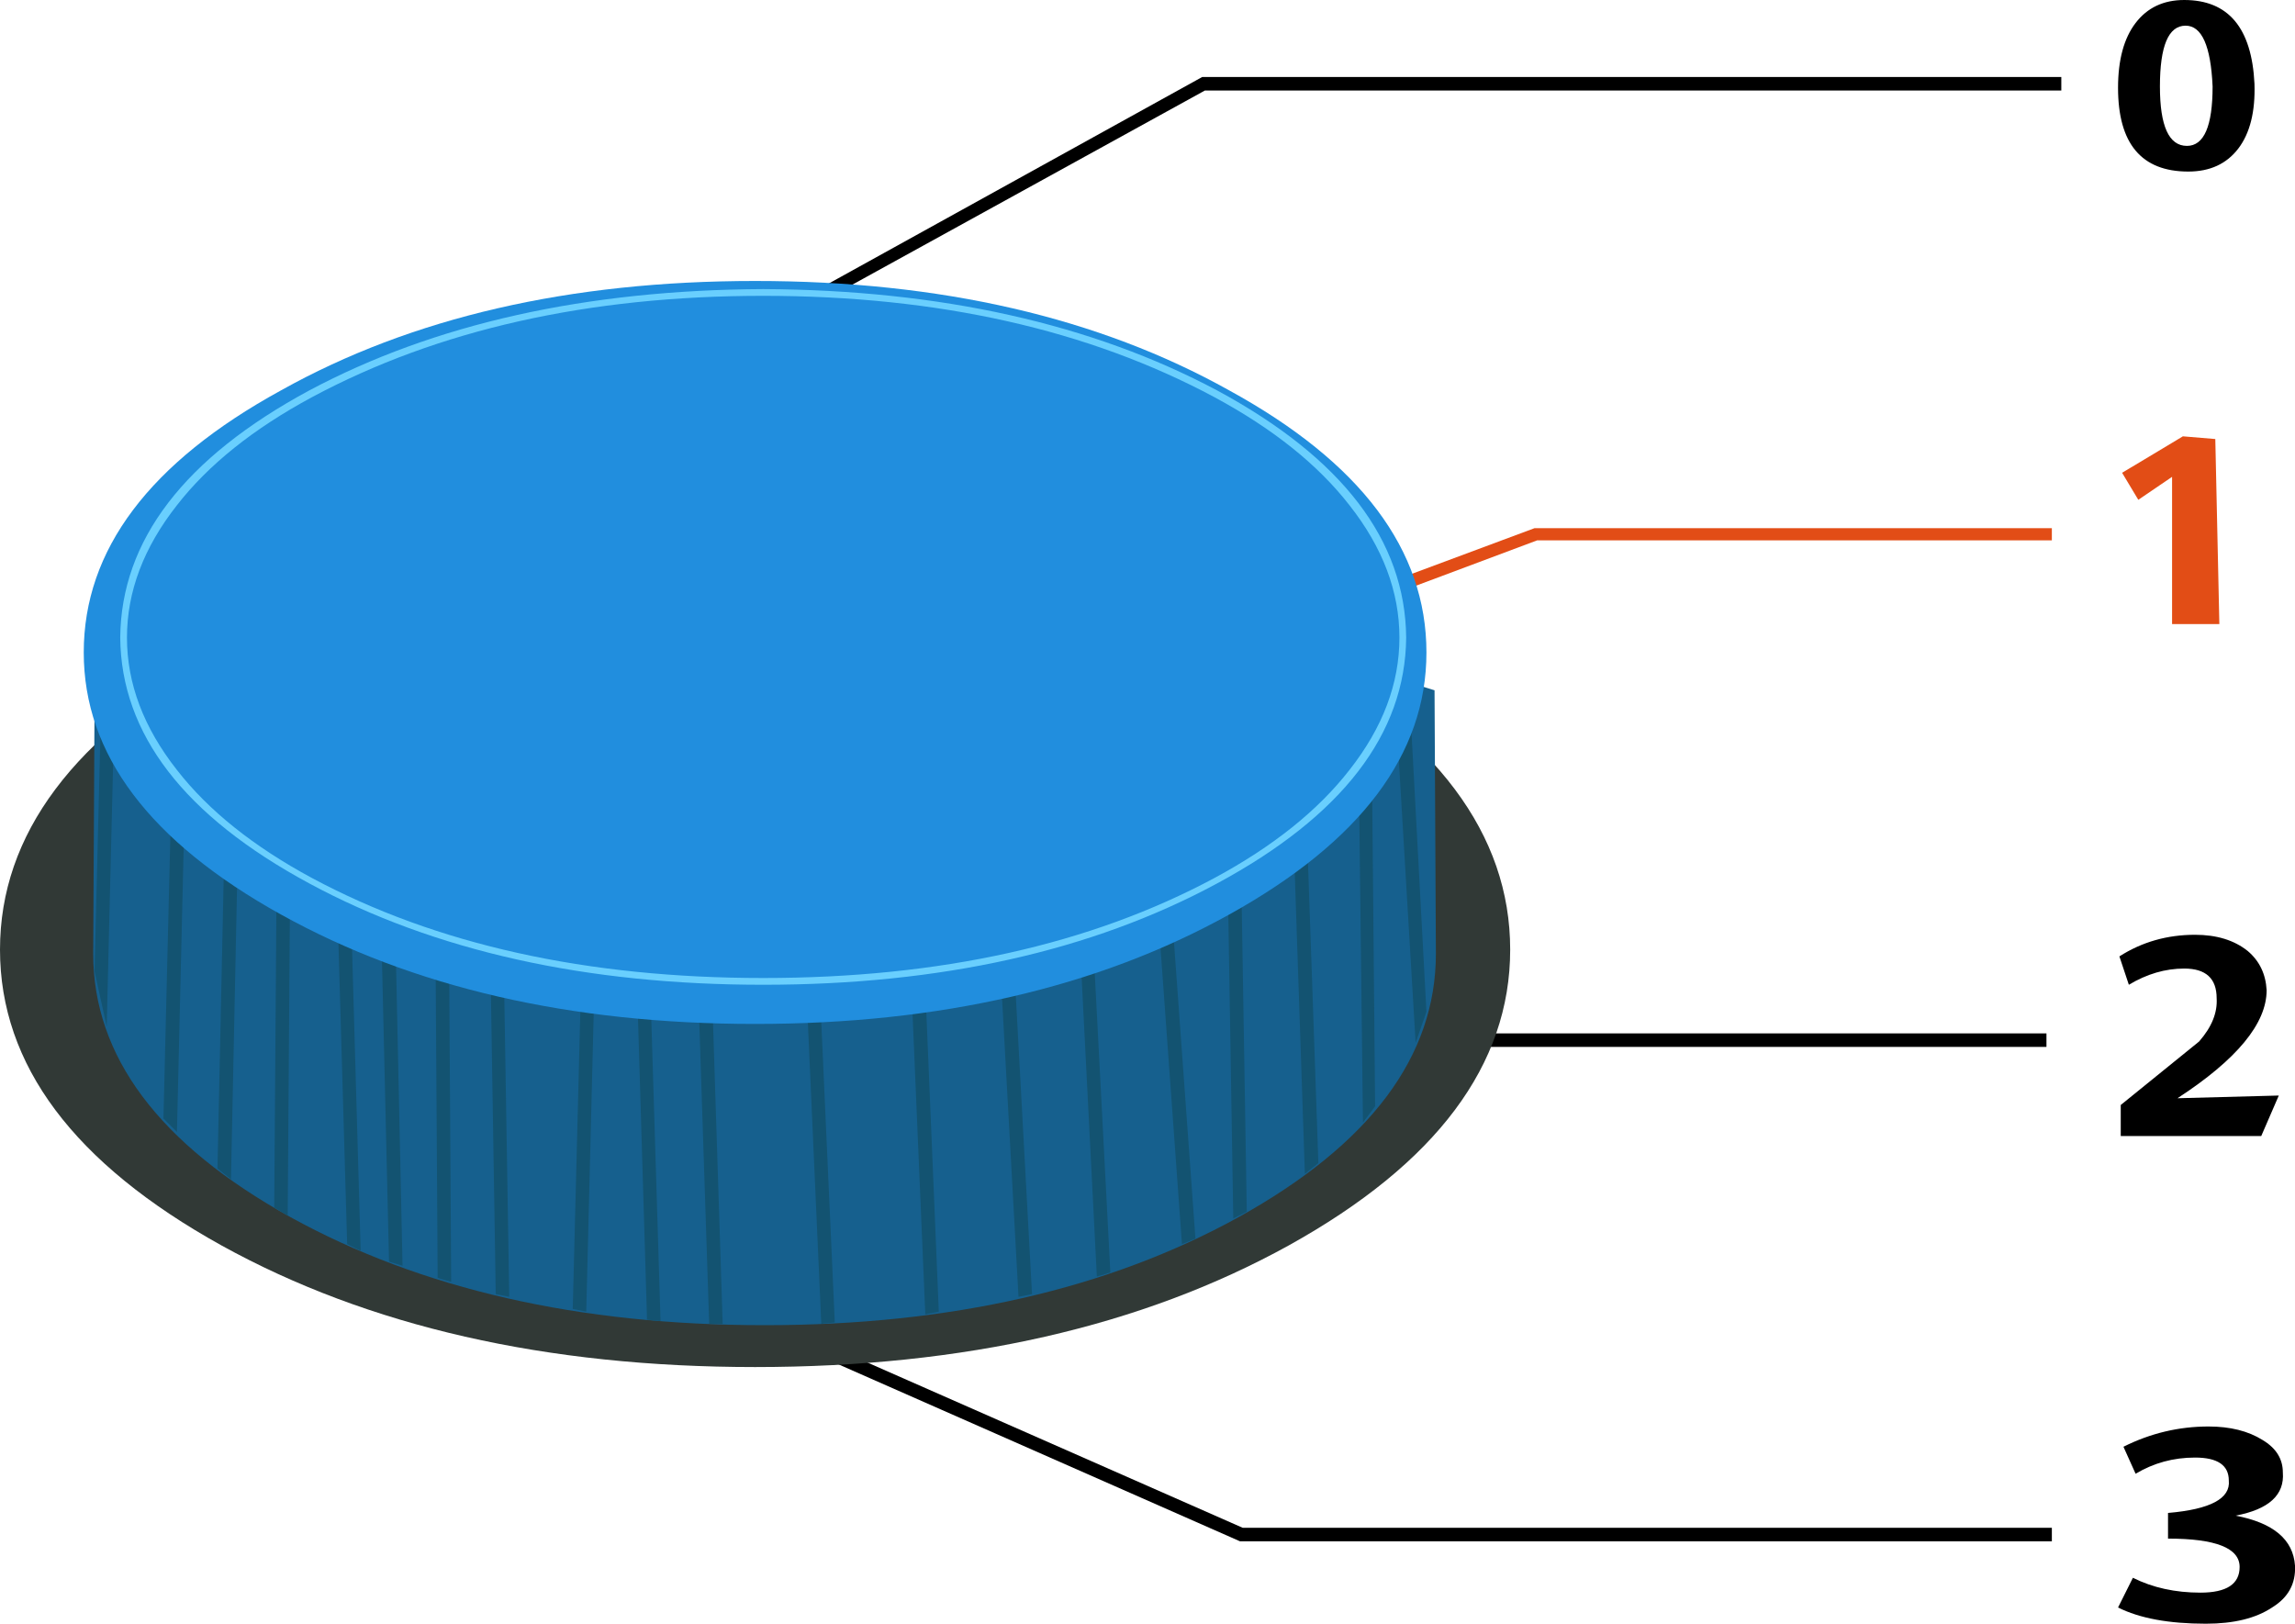 <?xml version="1.0" encoding="UTF-8" standalone="no"?>
<svg xmlns:xlink="http://www.w3.org/1999/xlink" height="60.1px" width="84.95px" xmlns="http://www.w3.org/2000/svg">
  <g transform="matrix(1.0, 0.0, 0.0, 1.0, 42.45, 30.05)">
    <path d="M2.15 -26.7 L-17.1 -16.1 -17.3 -16.5 2.05 -27.2 33.85 -27.2 33.85 -26.7 2.15 -26.7" fill="#000000" fill-rule="evenodd" stroke="none"/>
    <path d="M14.45 -10.05 L-3.85 -3.2 -4.05 -3.65 14.35 -10.5 33.5 -10.5 33.5 -10.05 14.45 -10.05" fill="#e24d16" fill-rule="evenodd" stroke="none"/>
    <path d="M-14.05 18.75 L3.55 26.5 33.5 26.5 33.5 27.0 3.45 27.0 -14.25 19.2 -14.05 18.75" fill="#000000" fill-rule="evenodd" stroke="none"/>
    <path d="M9.55 8.7 L9.55 8.2 33.3 8.2 33.3 8.7 9.55 8.7" fill="#000000" fill-rule="evenodd" stroke="none"/>
    <path d="M13.45 5.1 Q13.45 11.5 5.25 16.05 -2.9 20.55 -14.5 20.55 -26.1 20.55 -34.25 16.05 -42.45 11.5 -42.45 5.1 -42.45 -1.3 -34.25 -5.85 -26.1 -10.4 -14.5 -10.4 -2.9 -10.4 5.25 -5.85 13.45 -1.3 13.45 5.1" fill="#313936" fill-rule="evenodd" stroke="none"/>
    <path d="M10.65 -4.5 L10.7 5.25 Q10.7 10.95 3.4 15.0 -3.85 19.0 -14.15 19.0 -24.45 19.0 -31.7 15.0 -39.0 10.95 -39.0 5.25 L-38.95 -4.1 -30.8 -6.3 Q-21.25 -8.5 -14.15 -8.5 -6.55 -8.5 2.8 -6.5 7.5 -5.5 10.65 -4.5" fill="#16608e" fill-rule="evenodd" stroke="none"/>
    <path d="M-17.0 -5.5 L-18.75 -5.65 -18.0 18.85 -18.5 18.8 -19.25 -6.2 -16.5 -6.0 -15.7 18.95 -16.2 18.95 -17.0 -5.5 M-3.05 -6.4 L-5.55 -6.1 -4.25 17.85 -4.75 17.95 -6.1 -6.55 -2.6 -6.95 -1.35 17.05 -1.85 17.2 -3.05 -6.4 M-13.15 -5.75 L-13.15 -5.95 -8.75 -6.7 -7.7 18.5 -8.2 18.6 -9.25 -6.15 -12.65 -5.55 -11.55 18.9 -12.05 18.95 -13.15 -5.75 M-20.65 -5.1 L-24.0 -6.3 -23.6 17.95 -24.1 17.85 -24.5 -7.05 -20.15 -5.45 -20.75 18.5 -21.25 18.4 -20.65 -5.1 M-28.0 -6.9 L-25.9 -6.3 -25.75 17.4 -26.25 17.25 -26.4 -5.9 -28.05 -6.4 -27.55 16.8 -28.05 16.65 -28.6 -6.8 -28.0 -6.9 M-30.25 -6.45 L-29.75 -6.55 -29.1 16.25 -29.6 16.0 -30.25 -6.45 M-36.0 -5.0 L-35.5 -5.1 -35.9 11.85 -36.4 11.35 -36.0 -5.0 M-38.7 -4.2 L-38.2 -4.35 -38.5 7.95 -38.95 5.9 -38.7 -4.2 M-34.0 -5.5 L-33.5 -5.65 -33.9 13.6 -34.4 13.2 -34.0 -5.5 M-32.15 -6.0 L-31.65 -6.1 -31.8 14.95 -32.3 14.65 -32.15 -6.0 M7.8 -5.3 L8.3 -5.15 8.45 10.9 8.0 11.5 7.8 -5.3 M5.2 -5.95 L5.7 -5.8 6.35 13.0 5.85 13.4 5.2 -5.95 M1.1 -6.85 L3.35 -6.35 3.7 14.8 3.2 15.05 2.85 -6.4 0.2 -6.3 1.8 15.8 1.3 16.0 -0.35 -6.8 1.1 -6.85 M9.15 -4.9 L9.7 -4.75 10.35 7.4 9.95 8.55 9.15 -4.9" fill="#135371" fill-rule="evenodd" stroke="none"/>
    <path d="M10.35 -5.9 Q10.35 -0.25 3.05 3.8 -4.25 7.85 -14.5 7.85 -24.75 7.85 -32.05 3.8 -39.35 -0.25 -39.35 -5.9 -39.35 -11.6 -32.05 -15.6 -24.8 -19.65 -14.5 -19.65 -4.2 -19.65 3.05 -15.6 10.35 -11.6 10.35 -5.9" fill="#218ede" fill-rule="evenodd" stroke="none"/>
    <path d="M9.6 -6.45 Q9.55 -1.1 2.6 2.65 -4.35 6.4 -14.2 6.4 -24.05 6.4 -31.0 2.65 -37.95 -1.1 -38.0 -6.45 -37.95 -11.85 -31.0 -15.6 -24.05 -19.3 -14.2 -19.35 -4.35 -19.3 2.6 -15.6 9.55 -11.85 9.6 -6.45 M2.5 -15.35 Q-4.5 -19.1 -14.2 -19.1 -23.9 -19.1 -30.9 -15.35 -34.15 -13.6 -35.9 -11.35 -37.75 -9.0 -37.75 -6.45 -37.75 -3.9 -35.9 -1.55 -34.15 0.7 -30.9 2.45 -24.0 6.15 -14.2 6.15 -4.4 6.15 2.5 2.45 5.75 0.7 7.5 -1.55 9.35 -3.9 9.35 -6.45 9.35 -9.0 7.5 -11.35 5.75 -13.6 2.5 -15.35" fill="#69cffe" fill-rule="evenodd" stroke="none"/>
    <path d="M38.4 -30.05 Q40.85 -30.05 41.0 -26.95 41.05 -25.4 40.4 -24.55 39.75 -23.7 38.55 -23.7 35.95 -23.7 35.95 -26.8 35.95 -28.35 36.6 -29.2 37.25 -30.05 38.4 -30.05 M38.5 -24.65 Q39.45 -24.65 39.45 -26.85 39.35 -29.1 38.45 -29.1 37.5 -29.1 37.5 -26.85 37.5 -24.65 38.5 -24.65" fill="#000000" fill-rule="evenodd" stroke="none"/>
    <path d="M37.95 -12.4 L36.7 -11.55 36.1 -12.55 38.35 -13.9 39.55 -13.8 39.7 -6.95 37.95 -6.95 37.95 -12.4" fill="#e24d16" fill-rule="evenodd" stroke="none"/>
    <path d="M38.8 4.55 Q40.0 4.55 40.75 5.15 41.4 5.7 41.45 6.6 41.45 8.45 38.15 10.6 L41.9 10.5 41.25 12.0 36.05 12.0 36.05 10.85 38.95 8.5 Q39.65 7.7 39.6 6.9 39.6 5.8 38.4 5.8 37.35 5.8 36.35 6.4 L36.0 5.35 Q37.25 4.55 38.8 4.55" fill="#000000" fill-rule="evenodd" stroke="none"/>
    <path d="M36.15 23.5 Q37.65 22.75 39.3 22.75 40.5 22.75 41.3 23.25 42.05 23.7 42.05 24.45 42.15 25.7 40.3 26.05 42.4 26.45 42.5 27.9 42.55 28.9 41.65 29.45 40.75 30.05 39.2 30.05 37.15 30.05 35.95 29.45 L36.5 28.35 Q37.6 28.9 39.0 28.9 40.45 28.9 40.45 27.95 40.45 26.9 37.8 26.9 L37.8 25.95 Q40.15 25.75 40.05 24.75 40.05 23.9 38.8 23.9 37.6 23.9 36.6 24.5 L36.15 23.5" fill="#000000" fill-rule="evenodd" stroke="none"/>
  </g>
</svg>
